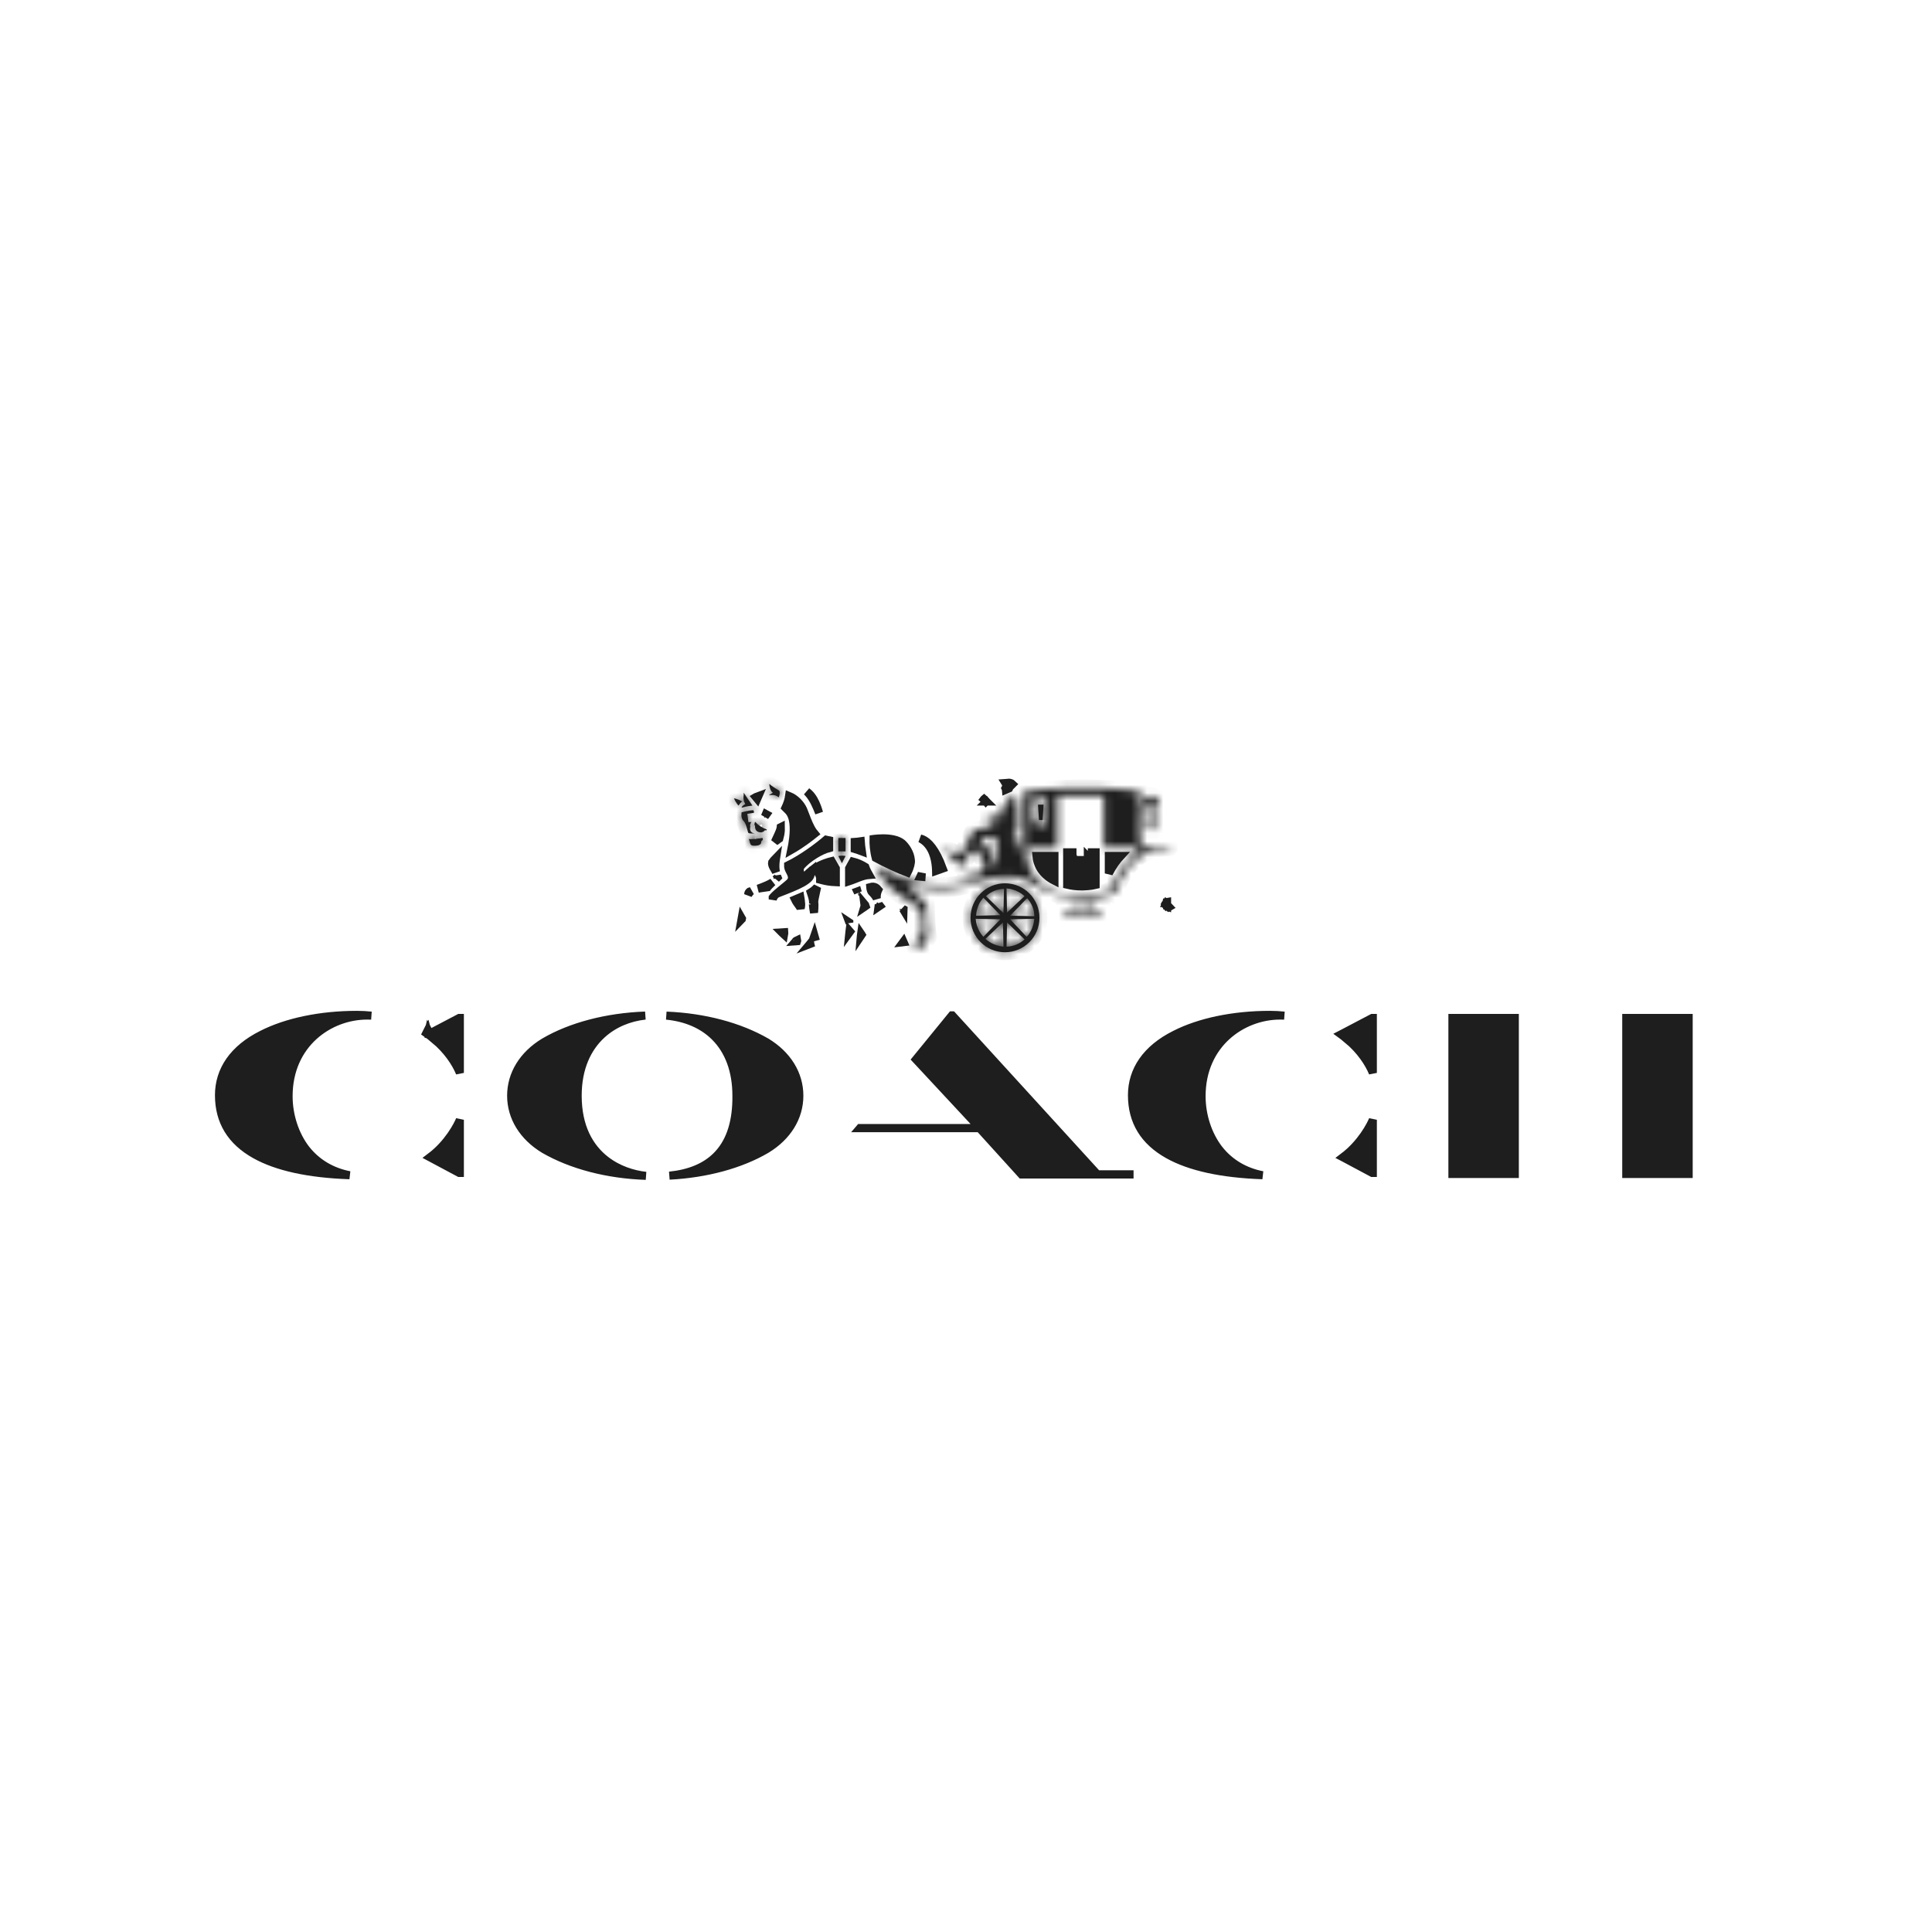 <?xml version="1.0" encoding="UTF-8"?> <svg xmlns="http://www.w3.org/2000/svg" width="240" height="240" viewBox="0 0 240 240" fill="none"><mask id="mask0_490_1375" style="mask-type:luminance" maskUnits="userSpaceOnUse" x="26" y="92" width="189" height="56"><path d="M214.18 92.5V147.144H26.5V92.5H214.18Z" fill="white" stroke="white"></path></mask><g mask="url(#mask0_490_1375)"><path d="M80.152 126.157C78.182 126.373 76.266 127.135 74.758 128.516C72.941 130.179 71.76 132.699 71.76 136.112C71.76 140.025 73.244 142.556 75.219 144.095C76.792 145.321 78.646 145.893 80.235 146.069C75.443 145.906 70.995 144.735 67.589 142.771C64.972 141.185 63.496 138.781 63.496 136.112C63.496 133.443 64.974 131.038 67.593 129.451C70.918 127.501 75.381 126.331 80.152 126.157ZM82.782 126.164C87.489 126.356 91.851 127.519 95.204 129.452C97.822 131.039 99.298 133.443 99.298 136.112C99.298 138.782 97.82 141.187 95.201 142.773C91.996 144.653 87.734 145.807 83.157 146.044C85.617 145.794 87.573 145.007 88.977 143.625C90.605 142.021 91.41 139.694 91.478 136.713L91.481 136.107C91.48 133.037 90.553 130.519 88.785 128.769C87.298 127.296 85.257 126.409 82.782 126.164Z" fill="#1E1E1E" stroke="#1E1E1E"></path><path d="M180.424 126.453H188.176V145.837H180.424V126.453ZM202.02 126.453H209.773V145.837H202.02V126.453Z" fill="#1E1E1E" stroke="#1E1E1E"></path><path d="M118.295 126.133L136.164 145.713L136.313 145.876H140.315V145.899H126.893L126.172 145.104L121.828 140.313L121.68 140.149H106.813L106.833 140.126H121.713L120.931 139.285L114.096 131.938L113.783 131.602L118.245 126.133H118.295Z" fill="#1E1E1E" stroke="#1E1E1E"></path><path d="M44.338 126.07C44.965 126.07 45.561 126.106 46.124 126.165C45.955 126.159 45.784 126.155 45.613 126.155C40.908 126.155 35.85 129.661 35.85 136.176C35.85 138.58 36.648 140.989 37.998 142.743L38.002 142.748C39.35 144.457 41.205 145.561 43.427 145.991C38.315 145.814 34.403 144.945 31.707 143.439C28.707 141.764 27.203 139.306 27.203 136.05C27.203 132.958 28.972 130.297 32.549 128.51L32.552 128.508C35.596 126.956 39.794 126.07 44.338 126.07ZM57.126 145.708H57.048L53.453 143.787L53.408 143.763C54.008 143.312 54.512 142.843 54.927 142.394C55.791 141.462 56.39 140.533 56.773 139.825C56.922 139.548 57.038 139.303 57.126 139.104V145.708ZM57.126 126.453V133.28C56.609 132.035 55.58 130.458 53.925 129.086H53.926C53.613 128.819 53.287 128.572 52.952 128.341L53.071 128.103L53.153 128.434H53.156L53.236 128.092L53.386 128.377L57.049 126.453H57.126Z" fill="#1E1E1E" stroke="#1E1E1E"></path><path d="M157.752 126.07C158.379 126.07 158.975 126.106 159.537 126.165C159.368 126.159 159.198 126.155 159.027 126.155C154.325 126.155 149.264 129.661 149.264 136.176C149.264 138.58 150.062 140.989 151.412 142.743L151.416 142.748C152.762 144.457 154.616 145.561 156.838 145.991C151.727 145.814 147.817 144.945 145.121 143.439C142.121 141.764 140.617 139.306 140.617 136.05C140.617 132.958 142.386 130.297 145.963 128.51L145.966 128.508C149.01 126.956 153.208 126.07 157.752 126.07ZM170.54 145.708H170.462L166.867 143.787L166.821 143.763C167.421 143.312 167.924 142.843 168.339 142.394C169.204 141.462 169.803 140.533 170.187 139.825C170.337 139.548 170.452 139.303 170.54 139.104V145.708ZM170.54 126.453V133.28C170.023 132.035 168.994 130.458 167.339 129.086H167.34C167.094 128.876 166.839 128.679 166.579 128.491L166.8 128.377L170.463 126.453H170.54Z" fill="#1E1E1E" stroke="#1E1E1E"></path><path d="M130.99 106.328V109.42C130.651 109.249 130.255 109.005 129.891 108.665C129.332 108.143 128.844 107.398 128.748 106.328H130.99Z" fill="#1E1E1E" stroke="#1E1E1E"></path><path d="M139.232 106.328C138.776 106.823 138.241 107.531 137.74 108.5V106.328H139.232Z" fill="#1E1E1E" stroke="#1E1E1E"></path><mask id="path-9-inside-1_490_1375" fill="white"><path d="M104.588 107.232L105.036 106.337C104.781 106.273 104.46 106.273 104.141 106.337L104.588 107.232Z"></path></mask><path d="M104.588 107.232L105.036 106.337C104.781 106.273 104.46 106.273 104.141 106.337L104.588 107.232Z" fill="#1E1E1E"></path><path d="M104.588 107.232L103.694 107.679L104.588 109.468L105.482 107.679L104.588 107.232ZM105.036 106.337L105.93 106.784L106.486 105.672L105.28 105.368L105.036 106.337ZM104.141 106.337L103.943 105.357L102.661 105.615L103.246 106.784L104.141 106.337ZM104.588 107.232L105.482 107.679L105.93 106.784L105.036 106.337L104.141 105.89L103.694 106.785L104.588 107.232ZM105.036 106.337L105.28 105.368C104.85 105.259 104.374 105.27 103.943 105.357L104.141 106.337L104.338 107.318C104.545 107.276 104.711 107.287 104.791 107.307L105.036 106.337ZM104.141 106.337L103.246 106.784L103.694 107.679L104.588 107.232L105.482 106.785L105.035 105.89L104.141 106.337Z" fill="#1E1E1E" mask="url(#path-9-inside-1_490_1375)"></path><path d="M106.924 104.507C106.95 104.888 107 105.326 107.064 105.762C106.777 105.652 106.5 105.564 106.176 105.464V104.587C106.38 104.573 106.635 104.55 106.924 104.507Z" fill="#1E1E1E" stroke="#1E1E1E"></path><mask id="path-12-inside-2_490_1375" fill="white"><path d="M105.036 105.763V104.102H104.141V105.763H105.036Z"></path></mask><path d="M105.036 105.763V104.102H104.141V105.763H105.036Z" fill="#1E1E1E"></path><path d="M105.036 105.763V106.763H106.036V105.763H105.036ZM105.036 104.102H106.036V103.102H105.036V104.102ZM104.141 104.102V103.102H103.141V104.102H104.141ZM104.141 105.763H103.141V106.763H104.141V105.763ZM105.036 105.763H106.036V104.102H105.036H104.036V105.763H105.036ZM105.036 104.102V103.102H104.141V104.102V105.102H105.036V104.102ZM104.141 104.102H103.141V105.763H104.141H105.141V104.102H104.141ZM104.141 105.763V106.763H105.036V105.763V104.763H104.141V105.763Z" fill="#1E1E1E" mask="url(#path-12-inside-2_490_1375)"></path><path d="M109.684 104.141C110.572 104.141 111.499 104.288 112.06 104.741C112.481 105.112 113.081 105.919 113.154 106.853L113.162 107.042L113.161 107.053C113.16 107.068 113.159 107.095 113.154 107.133C113.146 107.208 113.127 107.327 113.089 107.48C113.03 107.716 112.922 108.036 112.729 108.412C111.772 108.052 109.95 107.222 108.783 106.576C108.546 105.686 108.497 104.758 108.511 104.218C108.533 104.215 108.556 104.212 108.58 104.209C108.863 104.175 109.254 104.141 109.684 104.141Z" fill="#1E1E1E" stroke="#1E1E1E"></path><path d="M106.982 116.011C107.011 116.056 107.035 116.099 107.057 116.136C107.024 116.195 106.98 116.263 106.931 116.334C106.934 116.3 106.937 116.265 106.941 116.228C106.95 116.159 106.959 116.078 106.971 115.993C106.975 115.999 106.979 116.005 106.982 116.011ZM109.145 112.29C109.188 112.364 109.238 112.438 109.296 112.511C109.254 112.537 109.201 112.573 109.141 112.616C109.157 112.505 109.157 112.396 109.145 112.29ZM108.103 110.189C108.396 110.102 108.597 110.147 108.741 110.217C108.882 110.285 109.003 110.399 109.111 110.529C109.053 110.654 108.992 110.81 108.953 110.989C108.912 111.179 108.895 111.398 108.923 111.629C108.919 111.621 108.915 111.614 108.911 111.606C108.74 111.293 108.517 111.031 108.396 110.909L108.37 110.885L108.343 110.863L108.309 110.833C108.23 110.749 108.159 110.581 108.12 110.337C108.112 110.286 108.107 110.236 108.103 110.189Z" fill="#1E1E1E" stroke="#1E1E1E"></path><path d="M100.662 117.262C100.664 117.273 100.667 117.284 100.67 117.296C100.629 117.317 100.579 117.338 100.522 117.358C100.557 117.317 100.591 117.274 100.628 117.231C100.636 117.222 100.644 117.211 100.653 117.2C100.656 117.223 100.659 117.244 100.662 117.262ZM101.182 116.288C101.19 116.316 101.2 116.342 101.208 116.369C101.19 116.373 101.17 116.377 101.148 116.384C101.162 116.348 101.173 116.316 101.182 116.288ZM97.425 115.842C97.427 115.869 97.428 115.903 97.427 115.941C97.424 115.998 97.415 116.058 97.404 116.117C97.341 116.06 97.275 115.995 97.206 115.925C97.188 115.906 97.171 115.885 97.152 115.866C97.238 115.864 97.331 115.855 97.425 115.842ZM101.383 110.755C101.327 111.007 101.271 111.27 101.228 111.486C101.206 111.594 101.186 111.694 101.173 111.777C101.161 111.848 101.147 111.943 101.147 112.021V112.071L101.157 112.12C101.175 112.209 101.181 112.483 101.164 112.811C101.156 112.962 101.146 113.108 101.133 113.224C101.128 113.266 101.122 113.3 101.118 113.326C101.115 113.317 101.112 113.308 101.108 113.299C101.108 113.297 101.108 113.295 101.107 113.293C101.103 113.268 101.096 113.23 101.088 113.186C101.072 113.095 101.051 112.974 101.032 112.846C101.013 112.716 100.997 112.586 100.989 112.478C100.98 112.349 100.989 112.314 100.983 112.335L100.987 112.316L100.991 112.297C101.021 112.119 101.002 111.935 100.976 111.781C100.948 111.621 100.904 111.453 100.857 111.297C100.813 111.147 100.763 110.998 100.718 110.863C100.897 110.752 101.118 110.595 101.318 110.399C101.383 110.336 101.447 110.263 101.511 110.185C101.473 110.351 101.428 110.552 101.383 110.755ZM102.766 104.342C102.837 104.357 102.918 104.374 103.004 104.392V105.354C102.423 105.507 101.788 105.817 101.229 106.161C100.518 106.599 99.838 107.148 99.466 107.632L99.436 107.67L99.415 107.713C99.355 107.834 99.326 107.949 99.312 108.029C99.305 108.071 99.302 108.107 99.3 108.134C99.299 108.147 99.298 108.159 99.298 108.169V108.31L99.351 108.415L99.798 108.191L99.351 108.416H99.352V108.417L99.353 108.419C99.353 108.42 99.355 108.422 99.356 108.424C99.357 108.427 99.358 108.431 99.36 108.435C99.364 108.442 99.37 108.449 99.375 108.458C99.386 108.475 99.4 108.498 99.419 108.521C99.454 108.565 99.519 108.635 99.621 108.687C99.734 108.743 99.877 108.769 100.028 108.73C100.166 108.695 100.269 108.618 100.342 108.545C100.474 108.412 100.614 108.291 100.757 108.178L100.703 108.644C100.671 108.918 100.408 109.257 99.64 109.685C98.904 110.094 97.874 110.495 96.621 110.978C96.39 111.062 96.237 111.234 96.141 111.391C96.08 111.488 96.033 111.596 95.994 111.706C95.991 111.637 95.987 111.58 95.988 111.533C95.989 111.519 95.99 111.507 95.99 111.497C96 111.484 96.013 111.465 96.032 111.442C96.082 111.384 96.151 111.311 96.238 111.227C96.414 111.057 96.641 110.861 96.882 110.659C97.124 110.457 97.367 110.259 97.584 110.081C97.791 109.911 97.988 109.748 98.105 109.631C98.174 109.561 98.38 109.368 98.38 109.02C98.38 108.794 98.299 108.599 98.234 108.463C98.201 108.392 98.163 108.32 98.131 108.259C98.097 108.194 98.065 108.134 98.036 108.073C97.955 107.901 97.893 107.722 97.897 107.498C99.691 106.616 101.536 105.25 102.628 104.312C102.668 104.321 102.714 104.331 102.766 104.342ZM103.83 107.872V109.592C103.089 109.561 102.612 109.463 102.217 109.363L101.889 109.28C101.902 108.986 101.813 108.684 101.6 108.4L101.195 107.862C101.642 107.574 102.1 107.364 102.504 107.214C102.827 107.094 103.109 107.015 103.312 106.966L103.83 107.872Z" fill="#1E1E1E" stroke="#1E1E1E"></path><path d="M105.943 107.021C106.061 107.05 106.206 107.091 106.367 107.148C106.701 107.266 107.096 107.445 107.487 107.687C107.544 107.858 107.628 108.049 107.741 108.271C107.806 108.396 107.883 108.536 107.972 108.693C107.56 108.724 107.167 108.842 106.812 108.971C106.637 109.034 106.464 109.102 106.298 109.169C106.129 109.236 105.968 109.301 105.807 109.361C105.694 109.404 105.583 109.441 105.477 109.476V107.871C105.484 107.858 105.492 107.843 105.5 107.828C105.551 107.734 105.62 107.605 105.695 107.466C105.777 107.315 105.867 107.158 105.943 107.021Z" fill="#1E1E1E" stroke="#1E1E1E"></path><path d="M114.512 108.482C114.506 108.624 114.498 108.772 114.486 108.927C114.431 108.922 114.379 108.918 114.33 108.913C114.401 108.768 114.461 108.625 114.512 108.482Z" fill="#1E1E1E" stroke="#1E1E1E"></path><mask id="path-19-inside-3_490_1375" fill="white"><path d="M93.216 102.695C93.151 102.631 93.151 102.376 93.344 102.119H92.961V102.055L92.832 101.096L93.663 100.967C93.663 100.967 93.663 100.775 93.599 100.648C92.961 100.648 92.256 100.905 92.128 100.905C91.999 101.736 92.383 101.991 92.383 101.991C92.702 102.31 92.894 103.397 92.959 103.462C93.149 103.59 93.597 103.526 93.789 103.526C92.959 103.462 93.213 102.695 93.213 102.695H93.216Z"></path></mask><path d="M93.216 102.695C93.151 102.631 93.151 102.376 93.344 102.119H92.961V102.055L92.832 101.096L93.663 100.967C93.663 100.967 93.663 100.775 93.599 100.648C92.961 100.648 92.256 100.905 92.128 100.905C91.999 101.736 92.383 101.991 92.383 101.991C92.702 102.31 92.894 103.397 92.959 103.462C93.149 103.59 93.597 103.526 93.789 103.526C92.959 103.462 93.213 102.695 93.213 102.695H93.216Z" fill="#1E1E1E"></path><path d="M93.216 102.695V103.695H95.63L93.923 101.988L93.216 102.695ZM93.344 102.119L94.144 102.719L95.344 101.119H93.344V102.119ZM92.961 102.119H91.961V103.119H92.961V102.119ZM92.961 102.055H93.961V101.988L93.952 101.922L92.961 102.055ZM92.832 101.096L92.679 100.108L91.711 100.257L91.841 101.229L92.832 101.096ZM93.663 100.967L93.816 101.956L94.663 101.825L94.663 100.967L93.663 100.967ZM93.599 100.648L94.49 100.195L94.212 99.648H93.599V100.648ZM92.128 100.905V99.905H91.271L91.14 100.753L92.128 100.905ZM92.383 101.991L93.09 101.284L93.019 101.213L92.936 101.158L92.383 101.991ZM92.959 103.462L92.251 104.169L92.32 104.237L92.4 104.291L92.959 103.462ZM93.789 103.526V104.526L93.866 102.529L93.789 103.526ZM93.213 102.695V101.695H92.492L92.264 102.38L93.213 102.695ZM93.216 102.695L93.923 101.988C94.028 102.094 94.085 102.201 94.115 102.272C94.147 102.346 94.161 102.409 94.168 102.453C94.182 102.539 94.176 102.601 94.172 102.632C94.161 102.698 94.141 102.723 94.144 102.719L93.344 102.119L92.544 101.519C92.354 101.773 92.237 102.053 92.195 102.327C92.174 102.461 92.168 102.615 92.194 102.775C92.216 102.907 92.28 103.174 92.508 103.402L93.216 102.695ZM93.344 102.119V101.119H92.961V102.119V103.119H93.344V102.119ZM92.961 102.119H93.961V102.055H92.961H91.961V102.119H92.961ZM92.961 102.055L93.952 101.922L93.823 100.963L92.832 101.096L91.841 101.229L91.969 102.188L92.961 102.055ZM92.832 101.096L92.985 102.084L93.816 101.956L93.663 100.967L93.51 99.979L92.679 100.108L92.832 101.096ZM93.663 100.967C94.663 100.967 94.663 100.967 94.663 100.967C94.663 100.967 94.663 100.967 94.663 100.967C94.663 100.967 94.663 100.966 94.663 100.966C94.663 100.966 94.663 100.965 94.663 100.965C94.663 100.964 94.663 100.963 94.663 100.962C94.663 100.959 94.663 100.957 94.663 100.954C94.663 100.949 94.663 100.943 94.662 100.936C94.662 100.922 94.662 100.905 94.661 100.885C94.659 100.846 94.655 100.793 94.647 100.731C94.635 100.63 94.601 100.414 94.49 100.195L93.599 100.648L92.707 101.102C92.66 101.01 92.659 100.953 92.663 100.98C92.663 100.982 92.663 100.984 92.663 100.985C92.663 100.985 92.663 100.984 92.663 100.982C92.663 100.98 92.663 100.978 92.663 100.976C92.663 100.975 92.663 100.974 92.663 100.972C92.663 100.971 92.663 100.971 92.663 100.97C92.663 100.97 92.663 100.969 92.663 100.969C92.663 100.968 92.663 100.968 92.663 100.968C92.663 100.968 92.663 100.968 92.663 100.968C92.663 100.968 92.663 100.967 93.663 100.967ZM93.599 100.648V99.648C93.162 99.648 92.736 99.734 92.442 99.804C92.294 99.839 92.156 99.876 92.074 99.897C92.028 99.908 92.004 99.914 91.992 99.916C91.956 99.924 92.026 99.905 92.128 99.905V100.905V101.905C92.262 101.905 92.382 101.878 92.411 101.872C92.465 101.861 92.522 101.846 92.57 101.834C92.677 101.807 92.778 101.779 92.902 101.75C93.152 101.691 93.397 101.648 93.599 101.648V100.648ZM92.128 100.905L91.14 100.753C91.049 101.339 91.127 101.817 91.304 102.189C91.39 102.37 91.493 102.51 91.589 102.615C91.637 102.667 91.683 102.71 91.723 102.744C91.744 102.761 91.763 102.776 91.781 102.789C91.79 102.796 91.798 102.802 91.806 102.808C91.81 102.811 91.814 102.813 91.818 102.816C91.82 102.817 91.822 102.819 91.824 102.82C91.825 102.82 91.825 102.821 91.826 102.822C91.827 102.822 91.828 102.822 91.828 102.823C91.828 102.823 91.829 102.824 92.383 101.991C92.936 101.158 92.937 101.158 92.938 101.159C92.938 101.159 92.939 101.159 92.939 101.16C92.94 101.16 92.941 101.161 92.942 101.162C92.943 101.163 92.945 101.164 92.947 101.165C92.95 101.167 92.954 101.17 92.957 101.172C92.964 101.177 92.97 101.181 92.976 101.186C92.988 101.195 92.999 101.204 93.01 101.212C93.03 101.23 93.047 101.246 93.061 101.261C93.089 101.292 93.104 101.316 93.11 101.33C93.128 101.367 93.078 101.302 93.116 101.058L92.128 100.905ZM92.383 101.991L91.676 102.698C91.618 102.64 91.629 102.624 91.68 102.743C91.722 102.839 91.765 102.965 91.808 103.109C91.852 103.255 91.886 103.386 91.922 103.516C91.938 103.574 91.958 103.644 91.979 103.706C91.989 103.736 92.005 103.784 92.028 103.836C92.039 103.862 92.057 103.902 92.084 103.949C92.105 103.986 92.159 104.076 92.251 104.169L92.959 103.462L93.666 102.754C93.754 102.843 93.803 102.927 93.82 102.956C93.842 102.995 93.856 103.026 93.862 103.04C93.875 103.069 93.88 103.086 93.878 103.08C93.875 103.069 93.866 103.041 93.85 102.983C93.822 102.881 93.776 102.708 93.724 102.534C93.671 102.359 93.602 102.149 93.516 101.949C93.44 101.772 93.307 101.501 93.09 101.284L92.383 101.991ZM92.959 103.462L92.4 104.291C92.616 104.437 92.839 104.489 92.976 104.512C93.124 104.537 93.266 104.542 93.373 104.542C93.483 104.542 93.587 104.536 93.661 104.532C93.701 104.53 93.728 104.528 93.754 104.527C93.781 104.526 93.79 104.526 93.789 104.526V103.526V102.526C93.741 102.526 93.694 102.528 93.658 102.529C93.622 102.531 93.581 102.534 93.549 102.535C93.479 102.539 93.423 102.542 93.373 102.542C93.321 102.542 93.302 102.539 93.307 102.54C93.311 102.54 93.332 102.544 93.364 102.555C93.396 102.566 93.452 102.588 93.518 102.632L92.959 103.462ZM93.789 103.526L93.866 102.529C93.815 102.525 93.897 102.521 94.005 102.615C94.115 102.71 94.157 102.826 94.17 102.889C94.176 102.919 94.177 102.939 94.177 102.948C94.176 102.957 94.176 102.963 94.175 102.964C94.175 102.966 94.175 102.968 94.173 102.974C94.173 102.977 94.171 102.981 94.17 102.987C94.169 102.99 94.168 102.993 94.166 102.997C94.166 102.999 94.165 103.001 94.165 103.004C94.164 103.005 94.164 103.006 94.163 103.007C94.163 103.008 94.163 103.008 94.163 103.009C94.163 103.009 94.163 103.009 94.163 103.01C94.162 103.01 94.162 103.011 93.213 102.695C92.264 102.38 92.264 102.38 92.264 102.381C92.264 102.381 92.264 102.381 92.264 102.382C92.263 102.382 92.263 102.383 92.263 102.384C92.263 102.385 92.262 102.386 92.262 102.388C92.261 102.391 92.26 102.394 92.259 102.397C92.257 102.404 92.254 102.412 92.252 102.42C92.247 102.438 92.241 102.458 92.235 102.482C92.223 102.53 92.209 102.593 92.198 102.668C92.176 102.809 92.159 103.031 92.209 103.283C92.262 103.547 92.396 103.866 92.692 104.123C92.986 104.379 93.348 104.495 93.712 104.523L93.789 103.526ZM93.213 102.695V103.695H93.216V102.695V101.695H93.213V102.695Z" fill="#1E1E1E" mask="url(#path-19-inside-3_490_1375)"></path><path d="M97.003 102.742C97.006 102.864 97.007 102.996 96.997 103.135C96.972 103.502 96.901 103.876 96.816 104.163C96.653 104.273 96.456 104.421 96.256 104.579C96.311 104.457 96.366 104.333 96.424 104.211C96.574 103.891 96.736 103.558 96.843 103.276C96.897 103.135 96.945 102.986 96.972 102.842C96.977 102.814 96.981 102.783 96.984 102.751C96.99 102.748 96.997 102.745 97.003 102.742Z" fill="#1E1E1E" stroke="#1E1E1E"></path><mask id="path-22-inside-4_490_1375" fill="white"><path d="M93.023 104.227C93.023 104.227 93.023 104.291 93.088 104.417C93.216 104.865 93.216 105.055 93.664 105.055C93.728 105.055 94.623 105.12 94.558 104.544C94.558 104.479 94.815 104.353 94.751 104.225C94.751 104.032 94.687 104.096 94.687 104.096C94.368 104.16 93.345 104.289 93.026 104.225L93.023 104.227Z"></path></mask><path d="M93.023 104.227C93.023 104.227 93.023 104.291 93.088 104.417C93.216 104.865 93.216 105.055 93.664 105.055C93.728 105.055 94.623 105.12 94.558 104.544C94.558 104.479 94.815 104.353 94.751 104.225C94.751 104.032 94.687 104.096 94.687 104.096C94.368 104.16 93.345 104.289 93.026 104.225L93.023 104.227Z" fill="#1E1E1E"></path><path d="M93.023 104.227L92.316 103.52L92.023 103.813L92.023 104.227L93.023 104.227ZM93.088 104.417L94.049 104.141L94.022 104.049L93.979 103.964L93.088 104.417ZM94.558 104.544H93.558V104.599L93.565 104.655L94.558 104.544ZM94.751 104.225H93.751V104.461L93.857 104.672L94.751 104.225ZM94.687 104.096L94.884 105.077L95.18 105.017L95.394 104.803L94.687 104.096ZM93.026 104.225L93.223 103.244L92.698 103.139L92.319 103.518L93.026 104.225ZM93.023 104.227C92.023 104.227 92.023 104.227 92.023 104.228C92.023 104.228 92.023 104.228 92.023 104.229C92.023 104.229 92.023 104.23 92.023 104.231C92.023 104.232 92.023 104.233 92.023 104.235C92.023 104.237 92.023 104.24 92.024 104.243C92.024 104.248 92.024 104.253 92.024 104.259C92.024 104.27 92.025 104.281 92.025 104.292C92.027 104.315 92.029 104.339 92.032 104.363C92.038 104.412 92.048 104.464 92.062 104.519C92.089 104.629 92.133 104.746 92.196 104.871L93.088 104.417L93.979 103.964C93.978 103.962 93.99 103.984 94.001 104.03C94.007 104.053 94.013 104.081 94.017 104.114C94.019 104.131 94.02 104.149 94.022 104.167C94.022 104.177 94.023 104.186 94.023 104.196C94.023 104.201 94.023 104.206 94.023 104.211C94.023 104.214 94.023 104.217 94.023 104.219C94.023 104.22 94.023 104.222 94.023 104.223C94.023 104.224 94.023 104.224 94.023 104.225C94.023 104.225 94.023 104.226 94.023 104.226C94.023 104.226 94.023 104.227 93.023 104.227ZM93.088 104.417L92.126 104.693C92.143 104.752 92.187 104.916 92.214 105.002C92.246 105.107 92.308 105.293 92.435 105.475C92.582 105.687 92.788 105.854 93.045 105.952C93.272 106.039 93.494 106.055 93.664 106.055V105.055V104.055C93.61 104.055 93.664 104.048 93.76 104.085C93.814 104.105 93.877 104.138 93.938 104.187C94 104.235 94.045 104.287 94.077 104.333C94.107 104.377 94.123 104.411 94.128 104.422C94.132 104.433 94.131 104.432 94.124 104.41C94.117 104.387 94.109 104.357 94.095 104.309C94.083 104.265 94.067 104.205 94.049 104.141L93.088 104.417ZM93.664 105.055V106.055C93.612 106.055 94.024 106.08 94.402 105.986C94.594 105.937 94.9 105.832 95.158 105.578C95.459 105.28 95.601 104.87 95.552 104.433L94.558 104.544L93.565 104.655C93.558 104.598 93.56 104.508 93.596 104.404C93.632 104.299 93.691 104.215 93.752 104.155C93.858 104.051 93.948 104.038 93.917 104.045C93.9 104.05 93.861 104.055 93.807 104.057C93.783 104.058 93.762 104.058 93.744 104.057C93.735 104.057 93.727 104.057 93.718 104.056C93.714 104.056 93.707 104.056 93.701 104.056C93.697 104.056 93.681 104.055 93.664 104.055V105.055ZM94.558 104.544H95.558C95.558 104.705 95.519 104.834 95.485 104.915C95.451 104.997 95.412 105.056 95.388 105.09C95.344 105.155 95.303 105.194 95.302 105.195C95.297 105.2 95.294 105.202 95.313 105.185C95.326 105.173 95.353 105.148 95.383 105.119C95.428 105.074 95.555 104.947 95.647 104.758C95.698 104.654 95.75 104.507 95.76 104.328C95.77 104.14 95.732 103.951 95.646 103.777L94.751 104.225L93.857 104.672C93.786 104.531 93.754 104.374 93.763 104.217C93.771 104.07 93.814 103.955 93.849 103.882C93.884 103.81 93.921 103.761 93.939 103.738C93.959 103.713 93.974 103.699 93.975 103.698C93.976 103.697 93.975 103.698 93.96 103.712C93.951 103.72 93.921 103.747 93.894 103.775C93.869 103.799 93.809 103.859 93.75 103.943C93.719 103.987 93.676 104.056 93.638 104.147C93.6 104.237 93.558 104.374 93.558 104.544H94.558ZM94.751 104.225H95.751C95.751 104.135 95.745 103.998 95.703 103.849C95.666 103.722 95.545 103.383 95.166 103.194C94.757 102.989 94.391 103.124 94.25 103.195C94.171 103.234 94.111 103.277 94.072 103.307C94.051 103.324 94.034 103.339 94.019 103.352C94.011 103.359 94.004 103.365 93.998 103.372C93.995 103.375 93.991 103.378 93.988 103.381C93.987 103.382 93.986 103.383 93.984 103.385C93.983 103.386 93.983 103.386 93.982 103.387C93.982 103.387 93.981 103.388 93.981 103.388C93.98 103.389 93.98 103.389 94.687 104.096C95.394 104.803 95.394 104.804 95.393 104.804C95.393 104.805 95.392 104.805 95.392 104.805C95.391 104.806 95.391 104.807 95.39 104.808C95.388 104.809 95.387 104.81 95.385 104.812C95.382 104.815 95.379 104.818 95.376 104.82C95.37 104.826 95.364 104.833 95.357 104.839C95.343 104.851 95.326 104.865 95.307 104.88C95.272 104.908 95.217 104.947 95.144 104.984C95.014 105.048 94.665 105.179 94.272 104.983C93.909 104.801 93.804 104.483 93.78 104.398C93.763 104.339 93.756 104.293 93.754 104.269C93.751 104.243 93.751 104.227 93.751 104.225H94.751ZM94.687 104.096L94.49 103.116C94.376 103.139 94.077 103.183 93.761 103.213C93.606 103.228 93.463 103.238 93.347 103.241C93.208 103.245 93.183 103.236 93.223 103.244L93.026 104.225L92.828 105.205C93.028 105.245 93.25 105.245 93.402 105.24C93.579 105.235 93.771 105.221 93.951 105.204C94.306 105.17 94.679 105.118 94.884 105.077L94.687 104.096ZM93.026 104.225L92.319 103.518L92.316 103.52L93.023 104.227L93.731 104.934L93.733 104.932L93.026 104.225Z" fill="#1E1E1E" mask="url(#path-22-inside-4_490_1375)"></path><mask id="path-24-inside-5_490_1375" fill="white"><path d="M92.576 99.883C92.257 100.074 92.129 100.202 92.129 100.331C92.193 100.331 92.384 100.266 92.641 100.202C92.769 100.202 92.897 100.138 93.024 100.138C93.15 100.138 93.343 100.074 93.471 100.074C93.088 99.498 92.384 98.477 92.384 98.477V98.796C92.257 99.371 92.576 99.883 92.576 99.883Z"></path></mask><path d="M92.576 99.883C92.257 100.074 92.129 100.202 92.129 100.331C92.193 100.331 92.384 100.266 92.641 100.202C92.769 100.202 92.897 100.138 93.024 100.138C93.15 100.138 93.343 100.074 93.471 100.074C93.088 99.498 92.384 98.477 92.384 98.477V98.796C92.257 99.371 92.576 99.883 92.576 99.883Z" fill="#1E1E1E"></path><path d="M92.576 99.883L93.089 100.742L93.964 100.219L93.425 99.354L92.576 99.883ZM92.129 100.331H91.129V101.331H92.129V100.331ZM92.641 100.202V99.202H92.517L92.398 99.232L92.641 100.202ZM93.471 100.074V101.074H95.338L94.304 99.52L93.471 100.074ZM92.384 98.477L93.207 97.909L91.384 95.265V98.477H92.384ZM92.384 98.796L93.361 99.01L93.384 98.904V98.796H92.384ZM92.576 99.883L92.064 99.025C91.886 99.131 91.688 99.261 91.526 99.423C91.359 99.59 91.129 99.894 91.129 100.331H92.129H93.129C93.129 100.474 93.091 100.598 93.043 100.691C92.999 100.776 92.954 100.824 92.94 100.837C92.926 100.851 92.926 100.848 92.955 100.828C92.982 100.808 93.025 100.78 93.089 100.742L92.576 99.883ZM92.129 100.331V101.331C92.211 101.331 92.279 101.321 92.316 101.315C92.357 101.309 92.394 101.301 92.421 101.295C92.476 101.282 92.532 101.267 92.577 101.255C92.678 101.227 92.769 101.201 92.883 101.172L92.641 100.202L92.398 99.232C92.255 99.268 92.123 99.306 92.048 99.326C92.005 99.338 91.986 99.343 91.978 99.344C91.975 99.345 91.985 99.343 92.002 99.34C92.015 99.338 92.063 99.331 92.129 99.331V100.331ZM92.641 100.202V101.202C92.754 101.202 92.852 101.188 92.921 101.175C92.988 101.162 93.049 101.147 93.076 101.14C93.114 101.13 93.117 101.13 93.115 101.13C93.109 101.131 93.075 101.138 93.024 101.138V100.138V99.138C92.909 99.138 92.812 99.152 92.743 99.165C92.677 99.178 92.616 99.194 92.59 99.2C92.553 99.209 92.55 99.21 92.552 99.209C92.558 99.208 92.591 99.202 92.641 99.202V100.202ZM93.024 100.138V101.138C93.132 101.138 93.227 101.125 93.286 101.115C93.347 101.106 93.408 101.093 93.444 101.086C93.487 101.077 93.507 101.074 93.521 101.071C93.537 101.069 93.515 101.074 93.471 101.074V100.074V99.074C93.364 99.074 93.269 99.087 93.209 99.096C93.147 99.106 93.086 99.118 93.05 99.125C93.005 99.134 92.986 99.138 92.972 99.14C92.955 99.143 92.979 99.138 93.024 99.138V100.138ZM93.471 100.074L94.304 99.52C94.108 99.226 93.833 98.822 93.609 98.494C93.496 98.33 93.396 98.184 93.324 98.079C93.287 98.026 93.258 97.984 93.238 97.954C93.228 97.94 93.22 97.928 93.215 97.921C93.212 97.917 93.21 97.914 93.209 97.912C93.208 97.911 93.208 97.91 93.207 97.91C93.207 97.909 93.207 97.909 93.207 97.909C93.207 97.909 93.207 97.909 93.207 97.909C93.207 97.909 93.207 97.909 93.207 97.909C93.207 97.909 93.207 97.909 92.384 98.477C91.561 99.044 91.561 99.044 91.561 99.044C91.561 99.044 91.561 99.044 91.561 99.044C91.561 99.044 91.561 99.044 91.561 99.044C91.561 99.045 91.561 99.045 91.561 99.045C91.561 99.046 91.562 99.046 91.562 99.047C91.564 99.049 91.566 99.052 91.568 99.056C91.573 99.063 91.581 99.074 91.591 99.089C91.611 99.118 91.64 99.16 91.676 99.212C91.747 99.316 91.847 99.461 91.959 99.624C92.182 99.951 92.451 100.346 92.639 100.628L93.471 100.074ZM92.384 98.477H91.384V98.796H92.384H93.384V98.477H92.384ZM92.384 98.796L91.407 98.581C91.293 99.099 91.384 99.559 91.48 99.86C91.53 100.015 91.585 100.142 91.631 100.234C91.653 100.281 91.674 100.319 91.691 100.349C91.699 100.364 91.706 100.377 91.713 100.387C91.716 100.393 91.719 100.397 91.721 100.401C91.722 100.403 91.724 100.405 91.725 100.407C91.725 100.408 91.726 100.409 91.726 100.41C91.727 100.41 91.727 100.411 91.727 100.411C91.727 100.411 91.727 100.411 91.727 100.412C91.728 100.412 91.728 100.412 92.576 99.883C93.425 99.354 93.425 99.354 93.425 99.355C93.425 99.355 93.425 99.355 93.426 99.355C93.426 99.356 93.426 99.356 93.426 99.356C93.427 99.357 93.427 99.358 93.428 99.358C93.428 99.36 93.429 99.361 93.43 99.362C93.431 99.364 93.432 99.366 93.433 99.367C93.435 99.37 93.435 99.371 93.435 99.371C93.435 99.37 93.431 99.365 93.426 99.354C93.416 99.332 93.4 99.296 93.385 99.251C93.353 99.151 93.348 99.068 93.361 99.01L92.384 98.796Z" fill="#1E1E1E" mask="url(#path-24-inside-5_490_1375)"></path><path d="M92.133 114.062C92.144 114.081 92.155 114.101 92.167 114.121C92.166 114.127 92.163 114.133 92.162 114.139C92.146 114.152 92.129 114.168 92.111 114.187C92.118 114.147 92.125 114.105 92.133 114.062ZM93.315 110.687C93.185 110.8 93.079 110.94 92.999 111.061C92.977 111.094 92.955 111.128 92.934 111.163C92.943 111.112 92.951 111.057 92.951 111.004C92.951 110.992 92.96 110.939 93.003 110.87C93.041 110.809 93.085 110.771 93.114 110.754C93.116 110.753 93.118 110.754 93.119 110.753C93.145 110.744 93.182 110.732 93.23 110.716C93.255 110.707 93.284 110.697 93.315 110.687ZM95.968 109.588C95.836 109.713 95.705 109.84 95.592 109.957C95.51 110.041 95.431 110.127 95.366 110.206C95.363 110.21 95.36 110.213 95.357 110.217C95.114 110.251 94.779 110.297 94.471 110.345C94.368 110.361 94.267 110.379 94.172 110.395C94.348 110.332 94.534 110.264 94.718 110.192C95.112 110.038 95.523 109.859 95.839 109.673C95.883 109.647 95.924 109.616 95.968 109.588ZM96.528 108.828C96.55 108.887 96.571 108.944 96.594 108.998C96.542 109.048 96.482 109.103 96.418 109.163C96.473 109.072 96.52 108.96 96.528 108.828ZM96.414 106.541C96.333 107.054 96.309 107.472 96.328 107.827C96.338 108.012 96.361 108.178 96.391 108.329C96.361 108.271 96.333 108.217 96.308 108.174C96.218 108.02 96.141 107.9 96.064 107.753C95.926 107.491 95.876 107.294 95.914 107.123C96.002 106.989 96.178 106.782 96.414 106.541Z" fill="#1E1E1E" stroke="#1E1E1E"></path><path d="M105.622 115.761C105.588 115.819 105.546 115.884 105.497 115.948C105.503 115.888 105.509 115.822 105.519 115.75C105.523 115.721 105.527 115.689 105.531 115.657C105.561 115.692 105.592 115.727 105.622 115.761ZM105.505 114.59V114.592C105.505 114.593 105.506 114.595 105.507 114.597V114.599C105.506 114.595 105.505 114.592 105.504 114.589L105.505 114.59ZM107.379 112.306C107.417 112.352 107.456 112.394 107.491 112.433C107.505 112.467 107.522 112.507 107.538 112.558C107.527 112.566 107.517 112.575 107.505 112.584C107.461 112.616 107.412 112.651 107.358 112.688C107.377 112.624 107.391 112.551 107.391 112.473C107.391 112.415 107.386 112.36 107.379 112.306ZM106.54 110.782C106.549 110.814 106.558 110.845 106.568 110.876C106.552 110.847 106.535 110.818 106.521 110.789C106.528 110.787 106.534 110.785 106.54 110.782Z" fill="#1E1E1E" stroke="#1E1E1E"></path><path d="M99.026 116.901C99.024 116.909 99.022 116.918 99.019 116.926C98.953 116.933 98.876 116.939 98.794 116.944C98.796 116.942 98.799 116.94 98.802 116.938C98.819 116.921 98.834 116.908 98.845 116.899C98.904 116.881 98.96 116.858 99.013 116.83C99.017 116.854 99.021 116.878 99.026 116.901ZM99.47 111.764C99.527 112.155 99.54 112.461 99.503 112.608V112.609C99.483 112.69 99.467 112.78 99.455 112.875C99.448 112.855 99.444 112.835 99.436 112.815L99.426 112.788L99.413 112.762L99.312 112.596C99.275 112.541 99.237 112.488 99.204 112.443C99.127 112.339 99.048 112.231 98.968 112.111C98.887 111.99 98.814 111.867 98.755 111.743C99.017 111.637 99.23 111.547 99.418 111.464C99.434 111.558 99.454 111.657 99.47 111.764Z" fill="#1E1E1E" stroke="#1E1E1E"></path><path d="M114.32 104.157C114.407 104.177 114.494 104.206 114.583 104.242C115.284 104.531 116.218 105.437 117.115 107.891L116.281 108.187C116.28 108.146 116.281 108.104 116.279 108.061C116.261 107.598 116.2 106.992 116.021 106.384C115.841 105.777 115.536 105.138 115.01 104.643C114.808 104.453 114.579 104.289 114.32 104.157Z" fill="#1E1E1E" stroke="#1E1E1E"></path><path d="M112.253 117.041C112.235 117.043 112.217 117.044 112.198 117.046C112.209 117.032 112.222 117.017 112.234 117C112.24 117.014 112.247 117.027 112.253 117.041ZM112.237 112.94C112.236 112.966 112.235 112.992 112.234 113.018C112.209 112.976 112.181 112.935 112.154 112.895C112.182 112.911 112.211 112.925 112.237 112.94Z" fill="#1E1E1E" stroke="#1E1E1E"></path><mask id="path-31-inside-6_490_1375" fill="white"><path d="M96.733 99.052C96.924 98.605 96.86 98.285 96.798 98.221C96.607 98.093 95.838 97.645 95.584 97.391C95.519 97.391 95.648 97.966 95.712 98.093C95.841 98.412 96.031 98.476 96.031 98.476C96.031 98.476 95.648 98.669 95.519 98.795C95.648 98.795 96.222 98.605 96.733 99.052Z"></path></mask><path d="M96.733 99.052C96.924 98.605 96.86 98.285 96.798 98.221C96.607 98.093 95.838 97.645 95.584 97.391C95.519 97.391 95.648 97.966 95.712 98.093C95.841 98.412 96.031 98.476 96.031 98.476C96.031 98.476 95.648 98.669 95.519 98.795C95.648 98.795 96.222 98.605 96.733 99.052Z" fill="#1E1E1E"></path><path d="M96.733 99.052L96.075 99.805L97.113 100.712L97.653 99.444L96.733 99.052ZM96.798 98.221L97.517 97.526L97.444 97.451L97.357 97.392L96.798 98.221ZM95.584 97.391L96.291 96.683L95.998 96.391H95.584V97.391ZM95.712 98.093L96.64 97.719L96.624 97.679L96.604 97.64L95.712 98.093ZM96.031 98.476L96.48 99.37L98.62 98.293L96.351 97.528L96.031 98.476ZM95.519 98.795L94.818 98.082L93.076 99.795H95.519V98.795ZM96.733 99.052L97.653 99.444C97.798 99.105 97.86 98.78 97.86 98.493C97.86 98.351 97.845 98.206 97.809 98.067C97.783 97.966 97.714 97.73 97.517 97.526L96.798 98.221L96.079 98.916C95.982 98.817 95.934 98.722 95.914 98.679C95.89 98.628 95.878 98.587 95.872 98.564C95.865 98.538 95.863 98.52 95.862 98.51C95.86 98.499 95.86 98.493 95.86 98.493C95.86 98.492 95.86 98.507 95.854 98.536C95.848 98.564 95.836 98.606 95.813 98.66L96.733 99.052ZM96.798 98.221L97.357 97.392C97.29 97.347 97.185 97.282 97.092 97.224C96.989 97.16 96.873 97.088 96.757 97.013C96.639 96.937 96.529 96.864 96.438 96.798C96.393 96.766 96.356 96.738 96.329 96.715C96.299 96.692 96.289 96.681 96.291 96.683L95.584 97.391L94.877 98.098C95.093 98.314 95.444 98.546 95.673 98.694C95.982 98.893 96.141 98.985 96.239 99.05L96.798 98.221ZM95.584 97.391V96.391C95.123 96.391 94.839 96.681 94.718 96.879C94.617 97.047 94.589 97.204 94.58 97.261C94.56 97.392 94.567 97.507 94.57 97.554C94.579 97.672 94.6 97.796 94.619 97.891C94.64 97.994 94.666 98.102 94.693 98.199C94.713 98.269 94.755 98.416 94.821 98.546L95.712 98.093L96.604 97.64C96.637 97.706 96.639 97.734 96.619 97.66C96.606 97.614 96.592 97.554 96.58 97.497C96.567 97.433 96.565 97.405 96.565 97.411C96.565 97.415 96.566 97.429 96.566 97.45C96.566 97.468 96.565 97.512 96.556 97.571C96.55 97.612 96.526 97.755 96.429 97.915C96.376 98.002 96.284 98.123 96.133 98.224C95.972 98.332 95.781 98.391 95.584 98.391V97.391ZM95.712 98.093L94.785 98.466C94.906 98.769 95.077 98.995 95.26 99.156C95.35 99.234 95.437 99.293 95.515 99.336C95.554 99.357 95.59 99.375 95.623 99.389C95.64 99.397 95.656 99.403 95.67 99.409C95.678 99.412 95.685 99.414 95.692 99.417C95.695 99.418 95.699 99.419 95.702 99.42C95.704 99.421 95.705 99.421 95.707 99.422C95.708 99.422 95.709 99.423 95.709 99.423C95.71 99.423 95.71 99.423 95.711 99.423C95.711 99.424 95.712 99.424 96.031 98.476C96.351 97.528 96.351 97.529 96.352 97.529C96.352 97.529 96.353 97.529 96.353 97.529C96.354 97.529 96.355 97.53 96.355 97.53C96.357 97.531 96.359 97.531 96.36 97.532C96.363 97.533 96.366 97.534 96.37 97.535C96.376 97.537 96.382 97.54 96.388 97.542C96.4 97.546 96.411 97.551 96.422 97.556C96.444 97.566 96.465 97.576 96.484 97.586C96.522 97.608 96.554 97.63 96.58 97.653C96.635 97.701 96.647 97.736 96.64 97.719L95.712 98.093ZM96.031 98.476C95.582 97.583 95.582 97.583 95.582 97.583C95.582 97.583 95.582 97.583 95.582 97.583C95.582 97.583 95.582 97.583 95.582 97.583C95.581 97.583 95.581 97.583 95.581 97.583C95.58 97.584 95.58 97.584 95.579 97.584C95.578 97.585 95.576 97.586 95.574 97.587C95.57 97.589 95.564 97.592 95.557 97.595C95.544 97.602 95.525 97.612 95.502 97.624C95.457 97.648 95.395 97.681 95.327 97.72C95.231 97.775 94.989 97.914 94.818 98.082L95.519 98.795L96.221 99.508C96.183 99.545 96.167 99.552 96.207 99.525C96.236 99.506 96.275 99.482 96.32 99.456C96.364 99.431 96.405 99.409 96.436 99.392C96.452 99.384 96.464 99.378 96.472 99.374C96.476 99.372 96.478 99.371 96.48 99.37C96.481 99.369 96.481 99.369 96.481 99.369C96.481 99.369 96.481 99.369 96.481 99.369C96.481 99.369 96.481 99.369 96.481 99.369C96.481 99.369 96.481 99.369 96.481 99.369C96.481 99.369 96.481 99.369 96.481 99.369C96.481 99.369 96.48 99.37 96.031 98.476ZM95.519 98.795V99.795C95.582 99.795 95.635 99.79 95.661 99.787C95.691 99.783 95.718 99.779 95.736 99.777C95.781 99.77 95.794 99.767 95.826 99.763C95.876 99.756 95.913 99.754 95.946 99.755C95.998 99.757 96.031 99.766 96.075 99.805L96.733 99.052L97.392 98.299C96.505 97.524 95.244 97.795 95.519 97.795V98.795Z" fill="#1E1E1E" mask="url(#path-31-inside-6_490_1375)"></path><path d="M95.217 101.162C95.173 101.224 95.125 101.289 95.075 101.354C95.054 101.382 95.031 101.409 95.01 101.437C95.014 101.428 95.019 101.42 95.022 101.411C95.062 101.325 95.105 101.227 95.147 101.124L95.217 101.162Z" fill="#1E1E1E" stroke="#1E1E1E"></path><mask id="path-34-inside-7_490_1375" fill="white"><path d="M93.853 102.122C93.789 102.058 93.725 102.251 93.725 102.379C93.661 102.505 93.789 102.505 93.789 102.57C93.789 102.762 93.789 103.017 93.982 103.208C94.11 103.336 94.301 103.4 94.558 103.4C94.622 103.4 94.877 103.336 95.005 103.143C95.07 103.079 95.134 103.208 95.198 103.143C95.262 103.079 95.262 103.017 95.198 103.017C94.815 102.889 94.239 102.57 93.856 102.122H93.853Z"></path></mask><path d="M93.853 102.122C93.789 102.058 93.725 102.251 93.725 102.379C93.661 102.505 93.789 102.505 93.789 102.57C93.789 102.762 93.789 103.017 93.982 103.208C94.11 103.336 94.301 103.4 94.558 103.4C94.622 103.4 94.877 103.336 95.005 103.143C95.07 103.079 95.134 103.208 95.198 103.143C95.262 103.079 95.262 103.017 95.198 103.017C94.815 102.889 94.239 102.57 93.856 102.122H93.853Z" fill="#1E1E1E"></path><path d="M93.853 102.122L93.146 102.829L93.439 103.122H93.853V102.122ZM93.725 102.379L94.616 102.832L94.725 102.619V102.379H93.725ZM93.982 103.208L94.689 102.5L94.685 102.497L93.982 103.208ZM95.005 103.143L94.298 102.436L94.228 102.506L94.173 102.589L95.005 103.143ZM95.198 103.017L94.88 103.965L95.035 104.017H95.198V103.017ZM93.856 102.122L94.615 101.472L94.316 101.122H93.856V102.122ZM93.853 102.122L94.561 101.415C94.436 101.291 94.218 101.137 93.909 101.113C93.599 101.088 93.358 101.206 93.215 101.311C92.975 101.487 92.874 101.719 92.846 101.784C92.766 101.971 92.725 102.186 92.725 102.379H93.725H94.725C94.725 102.443 94.716 102.498 94.684 102.572C94.68 102.582 94.608 102.77 94.398 102.924C94.27 103.017 94.044 103.13 93.75 103.106C93.457 103.083 93.255 102.938 93.146 102.829L93.853 102.122ZM93.725 102.379L92.834 101.926C92.761 102.069 92.673 102.312 92.721 102.611C92.77 102.923 92.94 103.12 93.03 103.209C93.07 103.248 93.108 103.28 93.11 103.281C93.124 103.293 93.095 103.27 93.064 103.239C93.03 103.205 92.961 103.13 92.9 103.016C92.834 102.892 92.789 102.739 92.789 102.57H93.789H94.789C94.789 102.384 94.74 102.217 94.668 102.08C94.6 101.953 94.521 101.867 94.476 101.822C94.453 101.799 94.432 101.78 94.419 101.769C94.407 101.758 94.395 101.749 94.394 101.748C94.383 101.738 94.408 101.759 94.436 101.787C94.468 101.818 94.522 101.876 94.574 101.962C94.629 102.053 94.674 102.165 94.695 102.295C94.737 102.557 94.657 102.752 94.616 102.832L93.725 102.379ZM93.789 102.57H92.789C92.789 102.709 92.75 103.396 93.279 103.919L93.982 103.208L94.685 102.497C94.718 102.529 94.745 102.567 94.763 102.604C94.781 102.64 94.788 102.667 94.791 102.678C94.793 102.689 94.792 102.688 94.791 102.668C94.79 102.646 94.789 102.621 94.789 102.57H93.789ZM93.982 103.208L93.275 103.915C93.656 104.295 94.144 104.4 94.558 104.4V103.4V102.4C94.51 102.4 94.51 102.394 94.54 102.404C94.575 102.416 94.633 102.444 94.689 102.5L93.982 103.208ZM94.558 103.4V104.4C94.781 104.4 95.007 104.329 95.173 104.253C95.363 104.167 95.636 104.001 95.837 103.698L95.005 103.143L94.173 102.589C94.246 102.479 94.328 102.441 94.342 102.435C94.354 102.429 94.368 102.424 94.386 102.419C94.396 102.417 94.411 102.413 94.433 102.41C94.448 102.407 94.494 102.4 94.558 102.4V103.4ZM95.005 103.143L95.712 103.85C95.63 103.933 95.511 104.019 95.354 104.073C95.196 104.128 95.048 104.132 94.929 104.118C94.819 104.104 94.738 104.073 94.701 104.059C94.681 104.05 94.666 104.043 94.659 104.04C94.653 104.037 94.649 104.035 94.654 104.038C94.657 104.039 94.669 104.045 94.683 104.052C94.698 104.059 94.721 104.07 94.749 104.081C94.802 104.103 94.9 104.138 95.026 104.154C95.16 104.17 95.325 104.165 95.499 104.105C95.672 104.045 95.807 103.949 95.905 103.85L95.198 103.143L94.491 102.436C94.573 102.354 94.692 102.267 94.849 102.213C95.007 102.159 95.155 102.154 95.274 102.169C95.384 102.183 95.465 102.213 95.502 102.228C95.522 102.236 95.537 102.243 95.544 102.247C95.55 102.249 95.554 102.252 95.549 102.249C95.546 102.248 95.534 102.241 95.52 102.235C95.505 102.228 95.482 102.217 95.454 102.206C95.401 102.184 95.304 102.149 95.177 102.133C95.043 102.116 94.879 102.122 94.704 102.182C94.531 102.241 94.397 102.338 94.298 102.436L95.005 103.143ZM95.198 103.143L95.905 103.85C96.007 103.749 96.246 103.475 96.246 103.056C96.246 102.804 96.151 102.494 95.882 102.266C95.635 102.056 95.362 102.017 95.198 102.017V103.017V104.017C95.066 104.017 94.817 103.986 94.586 103.79C94.334 103.575 94.246 103.285 94.246 103.056C94.246 102.685 94.453 102.474 94.491 102.436L95.198 103.143ZM95.198 103.017L95.516 102.069C95.408 102.033 95.24 101.957 95.061 101.844C94.883 101.731 94.726 101.602 94.615 101.472L93.856 102.122L93.096 102.773C93.621 103.386 94.365 103.793 94.88 103.965L95.198 103.017ZM93.856 102.122V101.122H93.853V102.122V103.122H93.856V102.122Z" fill="#1E1E1E" mask="url(#path-34-inside-7_490_1375)"></path><path d="M100.222 98.322C100.317 98.393 100.407 98.467 100.489 98.546C100.951 98.987 101.261 99.571 101.504 100.224C101.599 100.48 101.678 100.734 101.753 100.986C101.425 100.147 101.052 99.265 100.467 98.582C100.389 98.491 100.307 98.405 100.222 98.322Z" fill="#1E1E1E" stroke="#1E1E1E"></path><path d="M98.029 98.874C98.825 99.198 99.471 99.912 99.76 100.544L99.783 100.597C99.874 100.807 99.972 101.073 100.09 101.382C100.205 101.684 100.335 102.019 100.481 102.345C100.627 102.669 100.794 102.997 100.987 103.283C101.053 103.381 101.126 103.476 101.203 103.567C100.604 104.049 99.525 104.884 98.292 105.586C98.382 105.149 98.477 104.623 98.536 104.079C98.602 103.477 98.63 102.832 98.56 102.249C98.491 101.68 98.319 101.089 97.913 100.684L97.57 100.341C97.782 99.886 97.958 99.386 98.029 98.874Z" fill="#1E1E1E" stroke="#1E1E1E"></path><mask id="path-38-inside-8_490_1375" fill="white"><path d="M91.748 100.075C91.812 99.948 92.067 99.627 92.195 99.563C92.002 99.434 91.429 99.18 91.172 99.18C91.172 99.18 91.427 99.756 91.748 100.075Z"></path></mask><path d="M91.748 100.075C91.812 99.948 92.067 99.627 92.195 99.563C92.002 99.434 91.429 99.18 91.172 99.18C91.172 99.18 91.427 99.756 91.748 100.075Z" fill="#1E1E1E"></path><path d="M91.748 100.075L91.043 100.784L92.017 101.751L92.639 100.528L91.748 100.075ZM92.195 99.563L92.642 100.457L94.184 99.687L92.75 98.731L92.195 99.563ZM91.172 99.18V98.18H89.636L90.257 99.584L91.172 99.18ZM91.748 100.075L92.639 100.528C92.633 100.541 92.628 100.549 92.626 100.552C92.624 100.556 92.623 100.557 92.624 100.556C92.626 100.553 92.631 100.545 92.64 100.532C92.659 100.506 92.684 100.473 92.712 100.44C92.725 100.424 92.738 100.41 92.749 100.398C92.76 100.386 92.768 100.378 92.772 100.375C92.776 100.37 92.772 100.375 92.758 100.386C92.751 100.391 92.739 100.401 92.721 100.412C92.705 100.423 92.678 100.44 92.642 100.457L92.195 99.563L91.748 98.668C91.576 98.755 91.447 98.874 91.389 98.93C91.313 99.002 91.242 99.081 91.183 99.151C91.081 99.272 90.941 99.454 90.856 99.621L91.748 100.075ZM92.195 99.563L92.75 98.731C92.571 98.612 92.308 98.486 92.079 98.394C91.956 98.345 91.819 98.296 91.681 98.258C91.56 98.224 91.373 98.18 91.172 98.18V99.18V100.18C91.147 100.18 91.13 100.178 91.121 100.177C91.116 100.177 91.112 100.176 91.11 100.176C91.109 100.176 91.108 100.176 91.108 100.176C91.107 100.176 91.107 100.176 91.107 100.176C91.107 100.176 91.107 100.175 91.107 100.175C91.107 100.175 91.107 100.175 91.107 100.176C91.107 100.176 91.107 100.176 91.108 100.176C91.108 100.176 91.109 100.176 91.11 100.176C91.112 100.176 91.114 100.177 91.118 100.178C91.124 100.179 91.133 100.182 91.145 100.185C91.193 100.198 91.26 100.221 91.337 100.252C91.412 100.282 91.486 100.315 91.547 100.345C91.615 100.379 91.644 100.397 91.641 100.395L92.195 99.563ZM91.172 99.18C90.257 99.584 90.257 99.584 90.257 99.585C90.257 99.585 90.257 99.585 90.258 99.585C90.258 99.585 90.258 99.585 90.258 99.585C90.258 99.586 90.258 99.586 90.258 99.587C90.259 99.588 90.259 99.588 90.26 99.59C90.261 99.592 90.262 99.595 90.264 99.599C90.267 99.606 90.271 99.615 90.276 99.626C90.287 99.648 90.301 99.678 90.319 99.715C90.354 99.787 90.405 99.887 90.469 99.999C90.586 100.207 90.784 100.526 91.043 100.784L91.748 100.075L92.453 99.365C92.391 99.304 92.301 99.176 92.21 99.016C92.17 98.944 92.137 98.88 92.115 98.835C92.104 98.812 92.096 98.795 92.091 98.784C92.088 98.779 92.087 98.775 92.086 98.774C92.085 98.773 92.085 98.773 92.085 98.773C92.085 98.773 92.086 98.773 92.086 98.774C92.086 98.774 92.086 98.774 92.086 98.774C92.086 98.774 92.086 98.775 92.086 98.775C92.086 98.775 92.086 98.775 92.086 98.775C92.086 98.775 92.086 98.775 91.172 99.18Z" fill="#1E1E1E" mask="url(#path-38-inside-8_490_1375)"></path><path d="M133.226 105.877V106.081C133.226 106.221 133.259 106.343 133.284 106.416C133.298 106.456 133.311 106.489 133.321 106.514C133.327 106.526 133.331 106.536 133.335 106.544C133.337 106.548 133.339 106.552 133.341 106.555C133.342 106.556 133.342 106.558 133.343 106.56L133.344 106.561V106.562L133.483 106.836H135.275L135.422 106.689L135.132 106.399V106.398C135.395 106.662 135.419 106.686 135.422 106.688H135.423L135.426 106.686C135.427 106.684 135.428 106.682 135.43 106.681C135.432 106.678 135.436 106.675 135.438 106.672C135.444 106.666 135.45 106.659 135.456 106.651C135.468 106.637 135.481 106.619 135.493 106.601C135.518 106.563 135.542 106.519 135.563 106.467C135.606 106.361 135.632 106.233 135.632 106.081V105.877H136.103V109.933C135.822 110.003 135.481 110.051 135.155 110.079C134.935 110.098 134.736 110.109 134.593 110.113C134.521 110.116 134.464 110.117 134.425 110.117H134.368C133.68 110.117 133.115 110.035 132.566 109.906V105.877H133.226Z" fill="#1E1E1E" stroke="#1E1E1E"></path><mask id="path-41-inside-9_490_1375" fill="white"><path d="M129.511 101.869L129.64 99.953H128.938L129.066 101.869H129.513H129.511Z"></path></mask><path d="M129.511 101.869L129.64 99.953H128.938L129.066 101.869H129.513H129.511Z" fill="#1E1E1E"></path><path d="M129.511 101.869L128.513 101.802L128.442 102.869H129.511V101.869ZM129.64 99.953L130.637 100.02L130.709 98.953H129.64V99.953ZM128.938 99.953V98.953H127.868L127.94 100.02L128.938 99.953ZM129.066 101.869L128.068 101.936L128.131 102.869H129.066V101.869ZM129.511 101.869L130.509 101.936L130.637 100.02L129.64 99.953L128.642 99.886L128.513 101.802L129.511 101.869ZM129.64 99.953V98.953H128.938V99.953V100.953H129.64V99.953ZM128.938 99.953L127.94 100.02L128.068 101.936L129.066 101.869L130.064 101.802L129.935 99.886L128.938 99.953ZM129.066 101.869V102.869H129.513V101.869V100.869H129.066V101.869ZM129.513 101.869V100.869H129.511V101.869V102.869H129.513V101.869Z" fill="#1E1E1E" mask="url(#path-41-inside-9_490_1375)"></path><mask id="path-43-inside-10_490_1375" fill="white"><path d="M124.591 100.208L124.336 101.358L122.739 101.486V102.253H124.21V102.317C124.21 102.317 123.251 102.445 123.06 102.507V102.7C122.613 102.764 120.887 103.019 120.759 103.338C120.633 103.657 119.928 104.999 119.864 105.254C119.736 105.573 119.352 105.956 119.226 106.021C119.033 106.149 118.588 106.021 118.395 105.828C118.331 105.764 118.141 105.573 118.076 105.637C118.012 105.702 117.948 105.764 117.948 105.828C117.755 105.699 117.629 105.509 117.436 105.38C117.436 105.38 117.308 105.38 117.244 105.445C117.179 105.509 117.244 105.573 117.244 105.573C117.563 105.892 117.946 106.275 118.329 106.659C119.224 107.618 120.309 108.767 121.523 109.022C120.309 109.469 118.903 109.981 116.987 109.981C114.24 109.917 111.684 109.15 108.809 107.489C110.151 111.386 113.921 111.897 114.366 113.24C114.623 114.07 114.623 115.413 114.495 115.924C114.431 116.243 113.345 117.267 113.536 117.586C113.6 117.712 114.302 117.776 114.557 117.712C114.685 117.712 114.75 117.712 114.812 117.648C114.876 117.583 114.94 117.264 114.876 117.2C114.876 117.136 114.747 117.072 114.747 117.072C114.619 116.881 114.876 116.689 115.002 116.689C115.257 116.689 115.45 116.432 115.385 116.241C115.193 115.729 115.131 112.79 115.131 112.79C115.195 112.407 115.131 111.959 114.747 111.831C113.853 111.574 113.15 110.298 113.086 109.915C113.724 110.105 115.131 110.491 116.982 110.491C120.305 110.491 122.031 108.894 125.034 108.894C127.398 108.894 128.483 109.917 129.059 110.236C130.273 110.874 131.68 111.45 133.596 111.642L133.531 112.921C133.531 112.985 133.531 113.049 133.467 113.049H132.125V113.368L132.318 113.625H136.661C136.726 113.625 136.854 113.368 136.854 113.368C136.854 113.368 136.918 113.304 136.918 113.24V113.049H135.448C135.383 113.049 135.383 112.985 135.383 112.921L135.319 111.642C137.299 111.514 138.578 110.876 138.642 110.812C138.642 110.812 138.961 109.407 140.113 107.872C140.751 107.042 142.093 105.38 145.223 105.38C145.223 105.38 145.351 105.38 145.351 105.188C145.351 104.995 145.223 104.997 145.223 104.997C144.585 104.997 143.433 105.123 142.795 105.188H142.219C141.9 105.123 141.643 104.805 141.643 104.421V101.099H142.219L142.283 102.503H142.476C142.795 102.503 142.859 102.822 142.859 102.822L142.924 103.269H143.116L143.18 102.822C143.18 102.822 143.245 102.503 143.564 102.503H143.756L144.011 99.245H143.499C143.18 99.245 143.18 98.926 143.18 98.926C143.18 98.926 143.18 98.733 142.988 98.733C142.859 98.733 142.795 98.926 142.795 98.926C142.795 98.926 142.795 99.245 142.476 99.245H141.964L142.091 100.649H141.579V98.605H141.772C141.772 98.605 141.836 98.54 141.836 98.476V98.348C141.836 98.348 139.025 97.836 134.36 97.836C129.695 97.836 126.948 98.412 126.948 98.412V98.54C126.948 98.605 127.012 98.669 127.012 98.669H127.205V104.355C127.205 104.419 127.205 105.25 127.012 105.505C126.97 105.547 126.928 105.569 126.886 105.569C126.758 105.569 126.758 105.505 126.758 105.44C126.629 105.183 126.31 104.417 126.31 104.355H126.629C126.629 104.355 126.694 104.291 126.694 104.226C126.694 104.162 126.629 104.098 126.629 104.098H125.223C126.31 103.905 126.437 103.332 126.437 102.82C126.501 100.521 126.372 99.88 126.246 99.178C126.182 98.921 125.991 98.54 125.991 98.54L124.713 100.073L124.585 100.202L124.591 100.208ZM143.504 100.015L143.311 102.188H142.545L142.416 100.015H143.502H143.504ZM121.716 108.322C121.652 108.386 121.397 108.45 121.397 108.515C121.397 108.579 121.397 108.643 121.461 108.707C120.759 108.579 120.055 108.069 119.352 107.429C119.417 107.365 121.014 105.577 121.078 105.449C121.271 105.768 121.844 106.47 121.973 106.663C122.675 107.812 122.166 108.134 121.718 108.324L121.716 108.322ZM123.568 107.812C123.439 107.493 123.056 106.151 122.992 105.896C122.863 105.577 122.48 104.747 122.354 104.682C122.29 104.682 122.161 104.811 122.161 104.811C122.161 104.811 121.714 104.492 121.906 104.173C122.161 103.854 123.504 104.044 123.758 104.044V106.665C123.758 106.729 123.823 107.303 123.566 107.815L123.568 107.812ZM128.871 99.377C129.126 99.377 129.126 99.123 129.126 99.123C129.126 99.123 129.126 98.994 129.254 98.994C129.382 98.994 129.382 99.123 129.382 99.123C129.382 99.123 129.382 99.377 129.701 99.377H130.085L129.83 102.253H129.701C129.382 102.253 129.318 102.572 129.318 102.572L129.254 102.891H129.061L128.997 102.572C128.997 102.572 128.933 102.253 128.614 102.253H128.485L128.231 99.377H128.869H128.871ZM134.75 112.987C134.75 113.051 134.75 113.115 134.685 113.115H133.855C133.791 113.115 133.791 113.051 133.791 112.987L133.726 111.709C133.981 111.773 134.621 111.773 134.812 111.709L134.747 112.987H134.75ZM138.072 110.495C138.072 110.495 136.475 111.261 134.302 111.261C133.279 111.261 132.322 111.197 131.427 110.878C130.596 110.623 127.466 109.345 127.466 105.702V105.318H131.363V98.866H137.113V105.256H140.947L141.523 105.704C138.841 107.429 138.074 110.497 138.074 110.497L138.072 110.495Z"></path></mask><path d="M124.591 100.208L124.336 101.358L122.739 101.486V102.253H124.21V102.317C124.21 102.317 123.251 102.445 123.06 102.507V102.7C122.613 102.764 120.887 103.019 120.759 103.338C120.633 103.657 119.928 104.999 119.864 105.254C119.736 105.573 119.352 105.956 119.226 106.021C119.033 106.149 118.588 106.021 118.395 105.828C118.331 105.764 118.141 105.573 118.076 105.637C118.012 105.702 117.948 105.764 117.948 105.828C117.755 105.699 117.629 105.509 117.436 105.38C117.436 105.38 117.308 105.38 117.244 105.445C117.179 105.509 117.244 105.573 117.244 105.573C117.563 105.892 117.946 106.275 118.329 106.659C119.224 107.618 120.309 108.767 121.523 109.022C120.309 109.469 118.903 109.981 116.987 109.981C114.24 109.917 111.684 109.15 108.809 107.489C110.151 111.386 113.921 111.897 114.366 113.24C114.623 114.07 114.623 115.413 114.495 115.924C114.431 116.243 113.345 117.267 113.536 117.586C113.6 117.712 114.302 117.776 114.557 117.712C114.685 117.712 114.75 117.712 114.812 117.648C114.876 117.583 114.94 117.264 114.876 117.2C114.876 117.136 114.747 117.072 114.747 117.072C114.619 116.881 114.876 116.689 115.002 116.689C115.257 116.689 115.45 116.432 115.385 116.241C115.193 115.729 115.131 112.79 115.131 112.79C115.195 112.407 115.131 111.959 114.747 111.831C113.853 111.574 113.15 110.298 113.086 109.915C113.724 110.105 115.131 110.491 116.982 110.491C120.305 110.491 122.031 108.894 125.034 108.894C127.398 108.894 128.483 109.917 129.059 110.236C130.273 110.874 131.68 111.45 133.596 111.642L133.531 112.921C133.531 112.985 133.531 113.049 133.467 113.049H132.125V113.368L132.318 113.625H136.661C136.726 113.625 136.854 113.368 136.854 113.368C136.854 113.368 136.918 113.304 136.918 113.24V113.049H135.448C135.383 113.049 135.383 112.985 135.383 112.921L135.319 111.642C137.299 111.514 138.578 110.876 138.642 110.812C138.642 110.812 138.961 109.407 140.113 107.872C140.751 107.042 142.093 105.38 145.223 105.38C145.223 105.38 145.351 105.38 145.351 105.188C145.351 104.995 145.223 104.997 145.223 104.997C144.585 104.997 143.433 105.123 142.795 105.188H142.219C141.9 105.123 141.643 104.805 141.643 104.421V101.099H142.219L142.283 102.503H142.476C142.795 102.503 142.859 102.822 142.859 102.822L142.924 103.269H143.116L143.18 102.822C143.18 102.822 143.245 102.503 143.564 102.503H143.756L144.011 99.245H143.499C143.18 99.245 143.18 98.926 143.18 98.926C143.18 98.926 143.18 98.733 142.988 98.733C142.859 98.733 142.795 98.926 142.795 98.926C142.795 98.926 142.795 99.245 142.476 99.245H141.964L142.091 100.649H141.579V98.605H141.772C141.772 98.605 141.836 98.54 141.836 98.476V98.348C141.836 98.348 139.025 97.836 134.36 97.836C129.695 97.836 126.948 98.412 126.948 98.412V98.54C126.948 98.605 127.012 98.669 127.012 98.669H127.205V104.355C127.205 104.419 127.205 105.25 127.012 105.505C126.97 105.547 126.928 105.569 126.886 105.569C126.758 105.569 126.758 105.505 126.758 105.44C126.629 105.183 126.31 104.417 126.31 104.355H126.629C126.629 104.355 126.694 104.291 126.694 104.226C126.694 104.162 126.629 104.098 126.629 104.098H125.223C126.31 103.905 126.437 103.332 126.437 102.82C126.501 100.521 126.372 99.88 126.246 99.178C126.182 98.921 125.991 98.54 125.991 98.54L124.713 100.073L124.585 100.202L124.591 100.208ZM143.504 100.015L143.311 102.188H142.545L142.416 100.015H143.502H143.504ZM121.716 108.322C121.652 108.386 121.397 108.45 121.397 108.515C121.397 108.579 121.397 108.643 121.461 108.707C120.759 108.579 120.055 108.069 119.352 107.429C119.417 107.365 121.014 105.577 121.078 105.449C121.271 105.768 121.844 106.47 121.973 106.663C122.675 107.812 122.166 108.134 121.718 108.324L121.716 108.322ZM123.568 107.812C123.439 107.493 123.056 106.151 122.992 105.896C122.863 105.577 122.48 104.747 122.354 104.682C122.29 104.682 122.161 104.811 122.161 104.811C122.161 104.811 121.714 104.492 121.906 104.173C122.161 103.854 123.504 104.044 123.758 104.044V106.665C123.758 106.729 123.823 107.303 123.566 107.815L123.568 107.812ZM128.871 99.377C129.126 99.377 129.126 99.123 129.126 99.123C129.126 99.123 129.126 98.994 129.254 98.994C129.382 98.994 129.382 99.123 129.382 99.123C129.382 99.123 129.382 99.377 129.701 99.377H130.085L129.83 102.253H129.701C129.382 102.253 129.318 102.572 129.318 102.572L129.254 102.891H129.061L128.997 102.572C128.997 102.572 128.933 102.253 128.614 102.253H128.485L128.231 99.377H128.869H128.871ZM134.75 112.987C134.75 113.051 134.75 113.115 134.685 113.115H133.855C133.791 113.115 133.791 113.051 133.791 112.987L133.726 111.709C133.981 111.773 134.621 111.773 134.812 111.709L134.747 112.987H134.75ZM138.072 110.495C138.072 110.495 136.475 111.261 134.302 111.261C133.279 111.261 132.322 111.197 131.427 110.878C130.596 110.623 127.466 109.345 127.466 105.702V105.318H131.363V98.866H137.113V105.256H140.947L141.523 105.704C138.841 107.429 138.074 110.497 138.074 110.497L138.072 110.495Z" fill="#1E1E1E" stroke="#1E1E1E" stroke-width="2" mask="url(#path-43-inside-10_490_1375)"></path><path d="M122.545 99.565L122.548 99.568H122.542L122.545 99.565ZM122.545 99.565L122.541 99.568H122.483M122.545 99.565C122.537 99.556 122.529 99.547 122.521 99.538L122.483 99.568M122.483 99.568L122.518 99.533C122.439 99.439 122.349 99.347 122.248 99.258C122.246 99.26 122.244 99.261 122.242 99.263C122.232 99.273 122.225 99.285 122.217 99.295C122.318 99.382 122.409 99.472 122.483 99.568Z" fill="#1E1E1E" stroke="#1E1E1E"></path><path d="M94.165 98.892C94.116 98.994 94.073 99.094 94.037 99.191C93.99 99.133 93.939 99.072 93.89 99.014C93.9 99.008 93.91 99.002 93.92 98.997C93.991 98.961 94.073 98.925 94.165 98.892Z" fill="#1E1E1E" stroke="#1E1E1E"></path><path d="M125.223 97.236C125.327 97.21 125.527 97.235 125.691 97.332C125.734 97.357 125.764 97.383 125.785 97.404L125.773 97.416C125.75 97.44 125.78 97.411 125.756 97.435L125.755 97.436L125.753 97.436L125.751 97.439C125.748 97.441 125.75 97.441 125.747 97.443C125.741 97.449 125.743 97.446 125.737 97.452L125.729 97.461C125.728 97.462 125.726 97.465 125.725 97.466C125.716 97.475 125.728 97.461 125.72 97.47C125.712 97.478 125.71 97.48 125.702 97.488C125.7 97.49 125.701 97.488 125.699 97.49L125.696 97.493L125.695 97.495L125.667 97.523C125.665 97.525 125.664 97.525 125.662 97.527L125.646 97.544C125.644 97.546 125.643 97.547 125.642 97.549L125.637 97.554L125.635 97.555L125.517 97.673C125.449 97.739 125.38 97.828 125.334 97.94L124.957 98.103C124.95 98.027 124.928 97.961 124.898 97.904C124.911 97.879 124.926 97.854 124.936 97.828C124.957 97.772 124.986 97.679 124.984 97.565C124.983 97.471 124.958 97.363 124.895 97.263C124.987 97.256 125.046 97.251 125.101 97.251H125.163L125.223 97.236Z" fill="#1E1E1E" stroke="#1E1E1E"></path><mask id="path-47-inside-11_490_1375" fill="white"><path d="M124.844 109.727C122.481 109.727 120.562 111.643 120.562 114.008C120.562 116.374 122.479 118.29 124.844 118.29C127.21 118.29 129.126 116.374 129.126 114.008C129.126 111.643 127.21 109.727 124.844 109.727ZM125.163 113.304L125.099 113.368L125.035 110.365C125.865 110.429 126.632 110.748 127.27 111.324L125.161 113.304H125.163ZM125.099 114.646V114.582L127.272 116.691C126.634 117.267 125.865 117.586 125.037 117.586L125.101 114.646H125.099ZM128.486 113.816L125.482 113.751L127.591 111.578C128.167 112.216 128.486 112.985 128.486 113.816ZM127.529 116.372L125.484 114.199L128.488 114.135C128.424 114.773 128.233 115.413 127.85 115.986C127.786 116.115 127.657 116.243 127.531 116.37L127.529 116.372ZM124.271 113.687L121.267 113.751C121.267 113.304 121.393 112.921 121.522 112.538C121.65 112.154 121.905 111.835 122.16 111.514L124.14 113.559L124.268 113.687H124.271ZM124.589 114.582L124.654 117.586C123.823 117.522 123.057 117.203 122.419 116.627L124.592 114.582H124.589ZM124.654 113.368V113.432L122.481 111.324C123.119 110.748 123.885 110.429 124.716 110.429L124.652 113.368H124.654ZM124.271 114.199L122.162 116.372C121.586 115.734 121.267 114.967 121.203 114.137L124.271 114.201V114.199Z"></path></mask><path d="M124.844 109.727C122.481 109.727 120.562 111.643 120.562 114.008C120.562 116.374 122.479 118.29 124.844 118.29C127.21 118.29 129.126 116.374 129.126 114.008C129.126 111.643 127.21 109.727 124.844 109.727ZM125.163 113.304L125.099 113.368L125.035 110.365C125.865 110.429 126.632 110.748 127.27 111.324L125.161 113.304H125.163ZM125.099 114.646V114.582L127.272 116.691C126.634 117.267 125.865 117.586 125.037 117.586L125.101 114.646H125.099ZM128.486 113.816L125.482 113.751L127.591 111.578C128.167 112.216 128.486 112.985 128.486 113.816ZM127.529 116.372L125.484 114.199L128.488 114.135C128.424 114.773 128.233 115.413 127.85 115.986C127.786 116.115 127.657 116.243 127.531 116.37L127.529 116.372ZM124.271 113.687L121.267 113.751C121.267 113.304 121.393 112.921 121.522 112.538C121.65 112.154 121.905 111.835 122.16 111.514L124.14 113.559L124.268 113.687H124.271ZM124.589 114.582L124.654 117.586C123.823 117.522 123.057 117.203 122.419 116.627L124.592 114.582H124.589ZM124.654 113.368V113.432L122.481 111.324C123.119 110.748 123.885 110.429 124.716 110.429L124.652 113.368H124.654ZM124.271 114.199L122.162 116.372C121.586 115.734 121.267 114.967 121.203 114.137L124.271 114.201V114.199Z" fill="#1E1E1E"></path><path d="M125.163 113.304L125.87 114.011L127.577 112.304H125.163V113.304ZM125.099 113.368L124.099 113.39L124.149 115.732L125.806 114.075L125.099 113.368ZM125.035 110.365L125.112 109.368L124.011 109.282L124.035 110.386L125.035 110.365ZM127.27 111.324L127.954 112.053L128.746 111.309L127.94 110.581L127.27 111.324ZM125.161 113.304L124.477 112.575L122.635 114.304H125.161V113.304ZM125.099 114.646H124.099V115.646H125.099V114.646ZM125.099 114.582L125.795 113.864L124.099 112.218V114.582H125.099ZM127.272 116.691L127.942 117.433L128.735 116.717L127.968 115.973L127.272 116.691ZM125.037 117.586L124.037 117.564L124.015 118.586H125.037V117.586ZM125.101 114.646L126.101 114.668L126.123 113.646H125.101V114.646ZM128.486 113.816L128.465 114.815L129.486 114.837V113.816H128.486ZM125.482 113.751L124.765 113.055L123.166 114.702L125.461 114.751L125.482 113.751ZM127.591 111.578L128.333 110.908L127.617 110.115L126.873 110.882L127.591 111.578ZM127.529 116.372L126.801 117.057L127.506 117.807L128.235 117.08L127.529 116.372ZM125.484 114.199L125.463 113.199L123.216 113.247L124.756 114.884L125.484 114.199ZM128.488 114.135L129.483 114.235L129.596 113.111L128.467 113.135L128.488 114.135ZM127.85 115.986L127.018 115.431L126.984 115.483L126.956 115.539L127.85 115.986ZM127.531 116.37L128.237 117.078L128.238 117.077L127.531 116.37ZM124.271 113.687L124.292 114.687L124.271 112.687V113.687ZM121.267 113.751H120.267V114.773L121.288 114.751L121.267 113.751ZM122.16 111.514L122.878 110.818L122.085 110L121.376 110.893L122.16 111.514ZM124.14 113.559L123.422 114.254L123.427 114.26L123.433 114.266L124.14 113.559ZM124.268 113.687L123.561 114.394L123.854 114.687H124.268V113.687ZM124.589 114.582V113.582H123.568L123.59 114.603L124.589 114.582ZM124.654 117.586L124.577 118.583L125.677 118.668L125.653 117.564L124.654 117.586ZM122.419 116.627L121.733 115.898L120.943 116.642L121.749 117.369L122.419 116.627ZM124.592 114.582L125.277 115.31L127.114 113.582H124.592V114.582ZM124.654 113.368H125.654V112.368H124.654V113.368ZM124.654 113.432L123.957 114.15L125.654 115.796V113.432H124.654ZM122.481 111.324L121.811 110.581L121.018 111.297L121.784 112.041L122.481 111.324ZM124.716 110.429L125.716 110.451L125.738 109.429H124.716V110.429ZM124.652 113.368L123.652 113.346L123.629 114.368H124.652V113.368ZM124.271 114.199H125.271V111.732L123.553 113.502L124.271 114.199ZM122.162 116.372L121.419 117.042L122.135 117.835L122.879 117.068L122.162 116.372ZM121.203 114.137L121.224 113.137L120.121 113.114L120.206 114.214L121.203 114.137ZM124.271 114.201L124.25 115.201L125.271 115.222V114.201H124.271ZM124.844 109.727V108.727C121.929 108.727 119.562 111.09 119.562 114.008H120.562H121.562C121.562 112.195 123.033 110.727 124.844 110.727V109.727ZM120.562 114.008H119.562C119.562 116.926 121.926 119.29 124.844 119.29V118.29V117.29C123.031 117.29 121.562 115.822 121.562 114.008H120.562ZM124.844 118.29V119.29C127.762 119.29 130.126 116.926 130.126 114.008H129.126H128.126C128.126 115.822 126.658 117.29 124.844 117.29V118.29ZM129.126 114.008H130.126C130.126 111.09 127.762 108.727 124.844 108.727V109.727V110.727C126.658 110.727 128.126 112.195 128.126 114.008H129.126ZM125.163 113.304L124.456 112.597L124.392 112.661L125.099 113.368L125.806 114.075L125.87 114.011L125.163 113.304ZM125.099 113.368L126.099 113.347L126.035 110.343L125.035 110.365L124.035 110.386L124.099 113.39L125.099 113.368ZM125.035 110.365L124.958 111.362C125.572 111.409 126.129 111.641 126.6 112.066L127.27 111.324L127.94 110.581C127.135 109.854 126.158 109.448 125.112 109.368L125.035 110.365ZM127.27 111.324L126.585 110.595L124.477 112.575L125.161 113.304L125.846 114.033L127.954 112.053L127.27 111.324ZM125.161 113.304V114.304H125.163V113.304V112.304H125.161V113.304ZM125.099 114.646H126.099V114.582H125.099H124.099V114.646H125.099ZM125.099 114.582L124.403 115.3L126.576 117.408L127.272 116.691L127.968 115.973L125.795 113.864L125.099 114.582ZM127.272 116.691L126.602 115.949C126.129 116.375 125.594 116.586 125.037 116.586V117.586V118.586C126.137 118.586 127.139 118.158 127.942 117.433L127.272 116.691ZM125.037 117.586L126.037 117.608L126.101 114.668L125.101 114.646L124.101 114.624L124.037 117.564L125.037 117.586ZM125.101 114.646V113.646H125.099V114.646V115.646H125.101V114.646ZM128.486 113.816L128.507 112.816L125.504 112.752L125.482 113.751L125.461 114.751L128.465 114.815L128.486 113.816ZM125.482 113.751L126.2 114.448L128.309 112.275L127.591 111.578L126.873 110.882L124.765 113.055L125.482 113.751ZM127.591 111.578L126.849 112.248C127.275 112.721 127.486 113.256 127.486 113.816H128.486H129.486C129.486 112.714 129.059 111.712 128.333 110.908L127.591 111.578ZM127.529 116.372L128.257 115.687L126.213 113.514L125.484 114.199L124.756 114.884L126.801 117.057L127.529 116.372ZM125.484 114.199L125.506 115.199L128.509 115.134L128.488 114.135L128.467 113.135L125.463 113.199L125.484 114.199ZM128.488 114.135L127.493 114.034C127.442 114.543 127.294 115.019 127.018 115.431L127.85 115.986L128.682 116.542C129.173 115.806 129.406 115.002 129.483 114.235L128.488 114.135ZM127.85 115.986L126.956 115.539C126.969 115.513 126.979 115.499 126.979 115.499C126.979 115.499 126.974 115.506 126.961 115.521C126.948 115.536 126.931 115.554 126.907 115.579C126.883 115.604 126.857 115.63 126.824 115.663L127.531 116.37L128.238 117.077C128.325 116.99 128.592 116.739 128.744 116.434L127.85 115.986ZM127.531 116.37L126.825 115.662L126.823 115.664L127.529 116.372L128.235 117.08L128.237 117.078L127.531 116.37ZM124.271 113.687L124.249 112.687L121.245 112.752L121.267 113.751L121.288 114.751L124.292 114.687L124.271 113.687ZM121.267 113.751H122.267C122.267 113.488 122.338 113.25 122.47 112.855L121.522 112.538L120.573 112.22C120.449 112.592 120.267 113.12 120.267 113.751H121.267ZM121.522 112.538L122.47 112.855C122.533 112.668 122.666 112.485 122.943 112.136L122.16 111.514L121.376 110.893C121.144 111.185 120.767 111.641 120.573 112.22L121.522 112.538ZM122.16 111.514L121.441 112.21L123.422 114.254L124.14 113.559L124.858 112.863L122.878 110.818L122.16 111.514ZM124.14 113.559L123.433 114.266L123.561 114.394L124.268 113.687L124.975 112.98L124.847 112.852L124.14 113.559ZM124.268 113.687V114.687H124.271V113.687V112.687H124.268V113.687ZM124.589 114.582L123.59 114.603L123.654 117.607L124.654 117.586L125.653 117.564L125.589 114.561L124.589 114.582ZM124.654 117.586L124.731 116.589C124.116 116.541 123.559 116.309 123.089 115.884L122.419 116.627L121.749 117.369C122.554 118.096 123.53 118.502 124.577 118.583L124.654 117.586ZM122.419 116.627L123.104 117.355L125.277 115.31L124.592 114.582L123.906 113.854L121.733 115.898L122.419 116.627ZM124.592 114.582V113.582H124.589V114.582V115.582H124.592V114.582ZM124.654 113.368H123.654V113.432H124.654H125.654V113.368H124.654ZM124.654 113.432L125.35 112.715L123.177 110.606L122.481 111.324L121.784 112.041L123.957 114.15L124.654 113.432ZM122.481 111.324L123.151 112.066C123.624 111.639 124.157 111.429 124.716 111.429V110.429V109.429C123.614 109.429 122.614 109.856 121.811 110.581L122.481 111.324ZM124.716 110.429L123.716 110.407L123.652 113.346L124.652 113.368L125.651 113.39L125.716 110.451L124.716 110.429ZM124.652 113.368V114.368H124.654V113.368V112.368H124.652V113.368ZM124.271 114.199L123.553 113.502L121.444 115.675L122.162 116.372L122.879 117.068L124.988 114.895L124.271 114.199ZM122.162 116.372L122.904 115.702C122.479 115.231 122.247 114.674 122.2 114.06L121.203 114.137L120.206 114.214C120.287 115.26 120.692 116.237 121.419 117.042L122.162 116.372ZM121.203 114.137L121.182 115.137L124.25 115.201L124.271 114.201L124.291 113.201L121.224 113.137L121.203 114.137ZM124.271 114.201H125.271V114.199H124.271H123.271V114.201H124.271Z" fill="#1E1E1E" mask="url(#path-47-inside-11_490_1375)"></path><path d="M145.208 112.637C145.184 112.649 145.161 112.662 145.14 112.677C145.129 112.668 145.118 112.663 145.107 112.655L145.168 112.595L145.208 112.637ZM144.98 112.51V112.586C144.971 112.582 144.961 112.578 144.952 112.575C144.949 112.554 144.943 112.533 144.937 112.51H144.98ZM144.927 112.344L144.888 112.384C144.869 112.351 144.847 112.319 144.818 112.287C144.826 112.276 144.834 112.266 144.841 112.254L144.927 112.344ZM144.98 112.177L144.877 112.178C144.88 112.171 144.884 112.164 144.887 112.157C144.894 112.136 144.896 112.115 144.9 112.095C144.926 112.093 144.953 112.088 144.98 112.082V112.177Z" fill="#1E1E1E" stroke="#1E1E1E"></path></g></svg> 